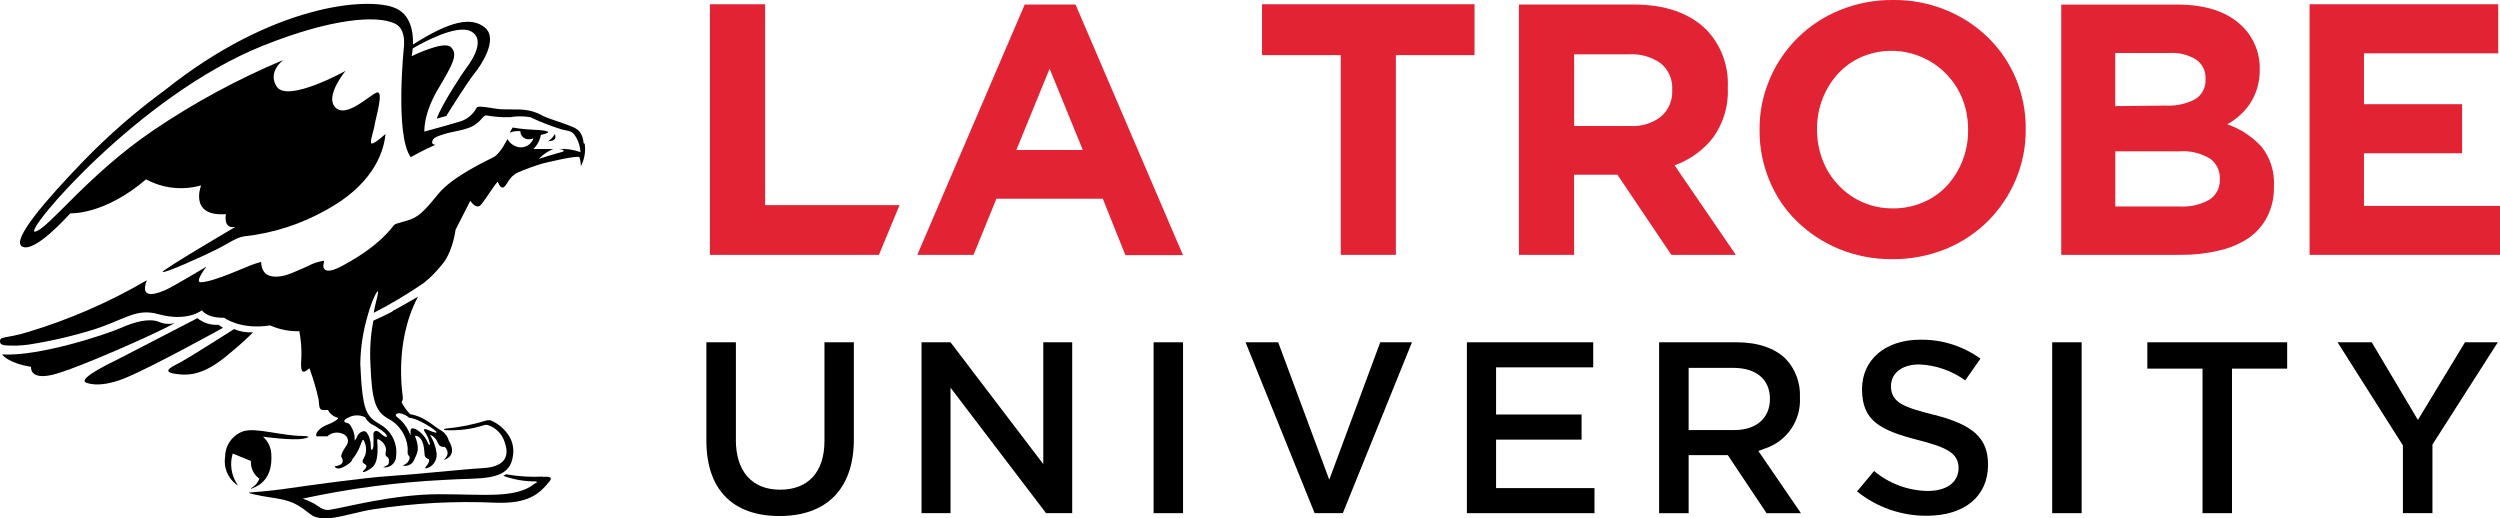 <?xml version="1.0" encoding="UTF-8"?><svg id="_レイヤー_2" xmlns="http://www.w3.org/2000/svg" viewBox="0 0 376 77.98"><defs><style>.cls-1{fill:#e22333;}</style></defs><g id="Layer_1"><polygon class="cls-1" points="106.77 .64 106.77 38.33 132.19 38.33 135.29 30.85 115.07 30.85 115.07 .64 106.77 .64"/><path class="cls-1" d="M162.86,22.56l-5-12.23-5,12.23h10ZM154.12,.68h7.64l16.16,37.69h-8.66l-3.4-8.48h-16l-3.44,8.44h-8.46L154.12,.68Z"/><polygon class="cls-1" points="201.65 8.29 189.81 8.29 189.81 .64 221.77 .64 221.77 8.29 209.94 8.29 209.94 38.33 201.65 38.33 201.65 8.29"/><path class="cls-1" d="M245.14,18.95c1.7,.12,3.38-.4,4.72-1.45,1.1-.98,1.71-2.41,1.64-3.88v-.1c.1-1.53-.54-3.02-1.73-4-1.39-.98-3.08-1.46-4.78-1.35h-8.24v10.78h8.39ZM228.45,.68h17.23c4.78,0,8.43,1.28,11,3.83,2.18,2.3,3.33,5.4,3.18,8.57v.11c.14,2.67-.64,5.31-2.2,7.49-1.5,1.92-3.51,3.37-5.8,4.19l9.21,13.46h-9.7l-8.11-12.05h-6.52v12.05h-8.29V.68Z"/><path class="cls-1" d="M284.69,31.34c1.57,.02,3.13-.3,4.57-.92,1.37-.57,2.6-1.44,3.6-2.53,.99-1.1,1.78-2.37,2.31-3.75,.56-1.44,.85-2.98,.83-4.53v-.12c.01-1.56-.27-3.11-.83-4.57-2.34-5.91-9.02-8.8-14.92-6.47-.09,.03-.17,.07-.26,.11-1.35,.59-2.56,1.45-3.56,2.53-.99,1.1-1.77,2.36-2.31,3.74-.57,1.45-.85,3-.84,4.56v.1c0,1.57,.28,3.12,.84,4.58,.53,1.4,1.33,2.68,2.37,3.76,2.12,2.28,5.1,3.55,8.21,3.51m-.11,7.64c-2.74,.02-5.46-.5-8-1.53-2.35-.97-4.5-2.38-6.32-4.15-1.79-1.74-3.2-3.83-4.14-6.14-1-2.39-1.51-4.96-1.49-7.55v-.12c-.02-2.6,.49-5.17,1.51-7.56,1.99-4.73,5.78-8.47,10.53-10.39C279.23,.49,281.97-.03,284.73,0c2.74-.03,5.46,.49,8,1.54,2.35,.96,4.49,2.37,6.31,4.14,1.78,1.75,3.19,3.83,4.15,6.13,.99,2.4,1.5,4.98,1.48,7.58v.1c.02,2.6-.5,5.17-1.51,7.56-.98,2.32-2.4,4.43-4.18,6.21-1.82,1.8-3.98,3.23-6.35,4.19-2.54,1.03-5.26,1.55-8,1.53"/><path class="cls-1" d="M327.94,31.06c1.5,.07,2.99-.27,4.31-1,1.06-.66,1.67-1.84,1.61-3.08v-.11c.05-1.18-.5-2.3-1.45-3-1.4-.85-3.04-1.24-4.68-1.11h-9.59v8.29h9.8Zm-2.2-15.17c1.51,.07,3.01-.25,4.36-.94,1.06-.62,1.68-1.78,1.61-3v-.11c.06-1.13-.47-2.22-1.4-2.87-1.2-.74-2.6-1.09-4-1h-8.18V15.96l7.61-.08Zm-15.73-15.2h17.47c4.34,0,7.62,1.11,9.83,3.34,1.69,1.68,2.61,3.99,2.55,6.37v.11c.02,.97-.12,1.93-.41,2.85-.25,.79-.6,1.55-1.06,2.24-.43,.65-.95,1.24-1.53,1.75-.57,.52-1.2,.97-1.88,1.34,1.96,.68,3.73,1.83,5.14,3.36,1.33,1.67,2,3.77,1.88,5.9v.11c.04,1.57-.3,3.12-1,4.52-.66,1.3-1.64,2.42-2.84,3.24-1.36,.89-2.87,1.52-4.46,1.87-1.89,.45-3.83,.66-5.78,.64h-17.91V.68Z"/><polygon class="cls-1" points="347.36 .64 375.73 .64 375.73 8.02 355.54 8.02 355.54 15.67 370.3 15.67 370.3 23.05 355.54 23.05 355.54 30.97 376 30.97 376 38.33 347.36 38.33 347.36 .64"/><path d="M110.68,66.12v-14.64h-4.44v14.79c0,7.31,3.91,11.34,11,11.34s11.18-4.09,11.18-11.53v-14.6h-4.42v14.83c0,4.67-2.43,7.34-6.67,7.34s-6.66-2.75-6.66-7.53"/><polygon points="138.6 51.48 138.6 77.18 142.96 77.18 142.96 58.31 157.33 77.18 161.26 77.18 161.26 51.48 156.91 51.48 156.91 69.8 142.96 51.48 138.6 51.48"/><rect x="173.5" y="51.48" width="4.43" height="25.7"/><polygon points="192.24 51.48 187.33 51.48 197.72 77.18 201.96 77.18 212.36 51.48 207.59 51.48 199.92 72.15 192.24 51.48"/><polygon points="225.01 66.12 237.87 66.12 237.87 62.34 225.01 62.34 225.01 55.25 239.62 55.25 239.62 51.48 220.62 51.48 220.62 77.18 239.81 77.18 239.81 73.41 225.01 73.41 225.01 66.12"/><path d="M265.38,67.48c3.33-1.05,5.52-4.23,5.33-7.71,.1-2.12-.65-4.2-2.1-5.76-1.66-1.65-4.22-2.53-7.4-2.53h-11.68v25.7h4.44v-8.73h5.89l5.83,8.73h5.17l-6.4-9.35,.92-.35Zm-11.41-2.8v-9.35h6.74c3.44,0,5.49,1.74,5.49,4.67s-2.11,4.68-5.34,4.68h-6.89Z"/><path d="M290.86,62.39c-4.37-1.12-6.46-1.77-6.46-4.33,0-1.65,1.32-3.25,4.28-3.25,2.48,.11,4.88,.94,6.89,2.4l2.29-3.27c-2.63-1.9-5.81-2.9-9.05-2.85-5.24,0-8.76,3-8.76,7.44,0,4.7,2.6,6.15,8.43,7.65,4.21,1.08,6.09,1.94,6.09,4.22,0,1.7-1.24,3.44-4.71,3.44-2.93-.06-5.75-1.12-8-3l-2.56,3.07c2.97,2.39,6.67,3.68,10.48,3.66,5.69,0,9.22-2.93,9.22-7.66,0-4-2.18-6-8.06-7.51"/><rect x="308.65" y="51.48" width="4.43" height="25.7"/><polygon points="331.26 77.18 335.69 77.18 335.69 55.44 343.99 55.44 343.99 51.48 322.96 51.48 322.96 55.44 331.26 55.44 331.26 77.18"/><polygon points="370.73 51.48 363.65 63.16 356.71 51.48 351.57 51.48 361.4 66.99 361.4 77.18 365.84 77.18 365.84 66.86 375.67 51.48 370.73 51.48"/><path d="M83.44,20.17c-.24,.43-.58,.8-1,1.06,1.57,0,1-1.06,1-1.06"/><path d="M54.91,62.74c.2,.4,.51,.75,.88,1,.74,.38,1.43,.83,2.07,1.35,.2,.2,.41,.51,.3,.59s-.39,0-1-.57-.93-.23-1,.12c.03,.64,.03,1.28,0,1.92-.1,.64-.42,.73-.39,0s-.37-2.36-1.08-2.3c-.47,.09-.85,.43-1,.88-.17,.35-.43,.69-.35,.4,.02-.53-.08-1.06-.31-1.54-.38-.82-.5-.91-.94-1s-.48-.44,.28-.77c.74-.42,1.63-.46,2.41-.12M87.78,21.54c-.22-2.15-1.37-2.32-2.5-2.78s-3.16-1-3.91-1.49c-.76-.4-1.58-.65-2.43-.74-.9-.14-3.17,0-4.21-.16s-2.64-.47-3-.24c-.58,1.15-1.65,1.98-2.91,2.25-1.57,.49-3.56,1-5,1.41,0-.75,.08-3,2-6.29,2.4-4,3.07-5.36,2-6.41s-5.9,1.36-5.9,1.36c.07-.38,.12-.77,.15-1.16,1.39-.82,6.66-3.75,8.81-2.55,2.49,1.39-.56,5.25-.84,5.61s-3.67,5.43-4.35,7.49l1.42-.39s3.15-5.06,4.24-6.4,3.61-5.19,1.59-6.89-5.28-1-10.83,2.54c.06-1.84-.3-4.6-2.84-5.56-4.16-1.59-18.31-.46-34.41,12.37-4.37,3.19-8.46,6.75-12.23,10.63-5.69,5.9-11,12-9.3,12.94,1.86,1,6.68-4.4,7.25-5,0,0,5.06,.31,11.39-5.11,2.53,1.38,5.51,1.7,8.28,.91,0,0-1.9,4.72,3.73,4.33,0,0-.48,2.3,1.43,1.91,0,0-11.13,6.52-10.94,6.78s5.7-2.17,8.4-3.54c1.62-.82,2.59-1.61,3.89-1.82,4.36-.47,8.57-1.84,12.38-4,6.47-3.54,8.54-8.11,8.84-11.39,0,0-1.65,1.49-2.06,1.44s.26-1.74,.43-2.83,1.47-5.33,.26-4.82-5,4.29-6.43,1.87c-1-1.79,1.79-5.15,1.79-5.15,0,0-8.75,4.86-10.36,2.36-1.43-2.22,1-4,1-4-6.85,2.88-13.41,6.42-19.56,10.59-9.89,6.69-15.85,14.91-17.78,15.23S20.8,14.33,39.63,6.84c10.16-4.06,17-4.59,19.73-3.31,1.6,.74,1.41,2.79,1.41,3.29,0,0-1.42,13.45,1,16.82,0,0,2-1.13,3.73-1.87,0,0-.8,0-.4-.73,.21-.4,.86-.61,1.79-.9,1.26-.4,3.43-.57,4.59-1.41s1-1.18,1.61-1.38c1.18,.21,2.38,.31,3.58,.28,1.03-.18,2.07-.18,3.1,0,1.54,.73,3.13,1.35,4.76,1.85,1.5,.28,1.67,.39,2.17,1.27,.36,.65,.56,1.37,.6,2.11h-.06c-1.02-.36-2.1-.52-3.18-.46,.57,.06,1.14,.3,.3,.5s-3.32,1-3.32,1c.6-.65,1.35-1.16,2.17-1.49,.06,0-3,0-3,0,.6-.57,1-1.32,1.13-2.13,.27-.04,.53-.11,.79-.2,.82-.28-.09-.5-1.86-.57-1.06-.04-2.12-.15-3.17-.33l-.45,.78c.51-.21,1.06-.29,1.61-.23,0,.62,.47,1.13,1.08,1.2,.31,.04,.62,0,.9-.14-.33,1-1.38,1.57-2.4,1.31-.65-.18-1.19-.6-1.52-1.19,0,0-1.06,2.18-2.06,2.71s-6.2,2.91-8.34,5.54-3,3.52-4.64,4-1.84,.49-2.05,.72-2,3-7.57,6c-1.79,1-2.53,.93-2.83,.63-.5-.5,.14-1.3-.21-1.28-.82,.13-1.61,.4-2.34,.8-1.83,.78-3,1.44-4.38,1.56s-2.54-.29-2.63-2.19c0,0-.06,0-1,.29s-6.17,2.74-8.07,2.76c-1,0,.86-2.36,.86-2.36,0,0-5,3-6.06,3.47s-4.14,1.77-2.92-1.41c-5.62,3.28-11.6,5.89-17.83,7.77C.8,50.98-.03,50.52,0,51.37c0,.4,.39,.55,.91,.58,1.1,.07,2.21,.03,3.31-.11,3.32-.51,6.61-1.27,9.82-2.26,4.93-1.58,6.4-3.27,9.82-2.32,4.35,1.2,6.51-.6,6.51-.6,0,0,.66,1.18,3.34,1.13,0,0,2.45,1.86,6.92,1.15,1.38,.62,2.88,.92,4.39,.87,.24,1.28,.35,2.57,.31,3.87-.16,2.17,0,2.78,1.21,1.71,.56,1.53,1.02,3.09,1.38,4.68,.08,.94,.06,1.52,.56,1.58,.28,.04,.56,.04,.84,0,.31,.61,.87,1.04,1.54,1.19,0,0,.11,.36-1.77,1.1-.94,.37-1.8,1.25-1.47,1.68h1.62c.66-.61,1.63-.73,2.43-.32,.49,.22,.75,.75,.64,1.27-.05,.17-.12,.34-.23,.48-.06,.1-.2,.28-.36,.55s-.48,.91-.39,1.09,.82,1.21-1,1.44c0,0,.09,.36,.65,.33s2-.92,2-1.37c.46-.55,.83-1.16,1.1-1.82,.42-1.07,.47-1.23,.61-1.07,.39,.69,.47,1.5,.24,2.25-.29,.71-.54,.85-.31,1.16,.12,.11,.25,.2,.39,.29,.15,.11,.17,.38-.27,.81-.76,.77,1.31-.14,1.6-.86,0,0,.66-.76,.39-3.63,0,0,0-.31,.33-.08,.52,.29,.89,.79,1,1.37,0,.53-.23,1,.13,1.18s.38,.74,.24,1.09-.94,.45-.75,.51c.94,.11,1.78-.57,1.89-1.51,0-.04,0-.09,0-.13,.26-1.97-.71-3.89-2.45-4.85-2-1.21-2.62-1.81-2.93-9.06,.03-2.52,.43-5.03,1.16-7.44h0c.66-2.4,1.46-3.74,1.5-3.47,.08,.48-.57,2.3-.62,3.21,2.61-1.34,5.13-2.85,7.55-4.51,.98-.8,1.88-1.7,2.66-2.7,.07-.09,1.51-1.5,2.08-5.29l2.22-4.35s.88,1.46,1.62,.58,2.28-3.4,2.52-3.43c0,0,.36,1.14,.89,.81s.74-1.55,2.1-2.2c1.22-.53,2.46-.98,3.73-1.36,0,0,5.37-1.33,5.56-.93,.13,.44,.2,.89,.2,1.34,.55-1.04,.75-2.22,.58-3.38"/><path d="M23.86,48.39c-1.46-.55-3.58,0-5.67,.92S6.05,53.63,.31,53.31c0,0,.85,1.3,4.36,1.86,0,0-.29,2,3.17,1.21s15.86-6.32,18.47-7.8c-.81,.23-1.68,.16-2.45-.19"/><path d="M32.79,48.85c-1.12,.07-2.23-.29-3.1-1l-12.3,6.36s-5.62,2.62-4.53,3.29c0,0,1.75,1,5.68-.53s15-7.67,15-7.67c0,0-.65-.45-.69-.45"/><path d="M38.01,49.98c-.96,.06-1.92-.1-2.8-.49,0,0-6.64,4.22-7.89,4.9s-3.23,1.48-1,1.83c2.23,.35,4.52,.12,8.24-3.09,1.22-.99,2.39-2.04,3.5-3.15"/><path d="M61.5,62.84c1.3,0,4.22,1.94,4.17,2.17s-1.09-.27-1.39-.39-.74-.17-.4,.31c.38,.56,.65,1.19,.79,1.86,0,.23-.24,0-.24,0-.35-.97-1.04-1.78-1.94-2.27-.55-.21-.72-.08-.75,.3s.17,1.13-.26,.06c-.4-.85-1-1.59-1.75-2.15-.31-.2-.17-.42-.17-.42,.18-.14,.42-.2,.64-.15,.48,.1,.93,.32,1.3,.64m-2.4-16c-1.31,.7-2.94,1.42-2.94,1.42-.43,2.17-.57,4.39-.44,6.6,.2,5.53,.8,7.07,2.6,8.11,1.7,.86,2.83,2.54,3,4.44,0,.71-.09,.89,.14,1.14s.21,.41-.06,.89-1,.61-.73,.65c.69,.12,1.37-.26,1.63-.91,.43-1,.92-1.51,.1-3.6,0,0,1-.16,1.33,1.64,.23,1.15-.13,1.57,.79,1.9,0,0,.14,.41-.38,1s.16,.33,.52,.15c.72-.45,1.11-1.27,1-2.11-.13-.97-.47-1.9-1-2.72,.43,.13,.78,.43,1,.82,.37,.66,.32,1,1.24,1,.26,.24,.41,.58,.42,.94,0,.64-.76,1.09-.5,1s2-.7,.68-2.88c-.18-.67-.62-1.24-1.23-1.58-1-.53-2.27-2-4.59-2.41-.51-.52-.94-1.13-1.27-1.78,.08-.17,.14-.36,.19-.54,.05-.26-1.51-8.22,2.27-15.35,0,0-2.54,1.48-3.85,2.17"/><path d="M34.95,68.19l2.79,1.14c-.07,1.05,.41,2.06,1.27,2.66-.19,.52-.54,.97-1,1.28-.17,.13-.31,.16-.27,.21s.15,0,.26-.06c2.66-1,2.92-3.49,2.8-5.19-.06-.98-.51-1.9-1.25-2.55,0,0,4.48,.62,6.11,.29s0-.4,0-.4c-3.39,0-7.17-1.33-9.09-.7-1.62,.57-2.7,2.1-2.71,3.81-.26,1.56,.36,3.15,1.61,4.12,.11,.09,.26,.22,.28,.2s-.1-.21-.15-.29c-.84-1.34-1.06-2.98-.6-4.5"/><path d="M81.67,71.68c-1.86,.09-3.73-.02-5.56-.35l-.4,.24c1.55,.56,3.19,.85,4.84,.83,.53,.09-.1,.31-.1,.31-2.82,2.31-7.51,1.62-14.41,1.62s-14.13,2-16.5,2.35c-1,.16-1.75-.67-2.42-1-.51-.27-1.04-.5-1.58-.69,7.04-1.53,14.2-2.47,21.4-2.82,5.23-.36,9.65,.38,10.2-3.57,.18-1.03-.02-2.1-.56-3-.66-1.05-1.62-1.88-2.76-2.37-.21-.05-.44-.05-.65,0-1.97,.62-4,1.03-6.06,1.22-.55,.07-.25,.23-.25,.23,2.03,.13,4.07-.12,6-.75,.17-.05,.36-.05,.53,0,1.2,.4,2.13,1.35,2.51,2.56,1.13,3.1-1.29,3.82-3.36,3.92s-10.8,1-14.11,1.2-12,1.39-15.21,1.86c-2.43,.37-5.54,.59-5.54,.59-.84,0,.54,.4,3.85,.89s4.19,1.8,5.55,2.66c.91,.37,1.9,.46,2.86,.28,1.37-.14,4.28-1,6.14-1.28,6.12-.95,12.32-1.29,18.51-1,4.77,.15,6.45-1.22,8.06-3.22,.76-.94-1-.65-1-.65"/></g></svg>